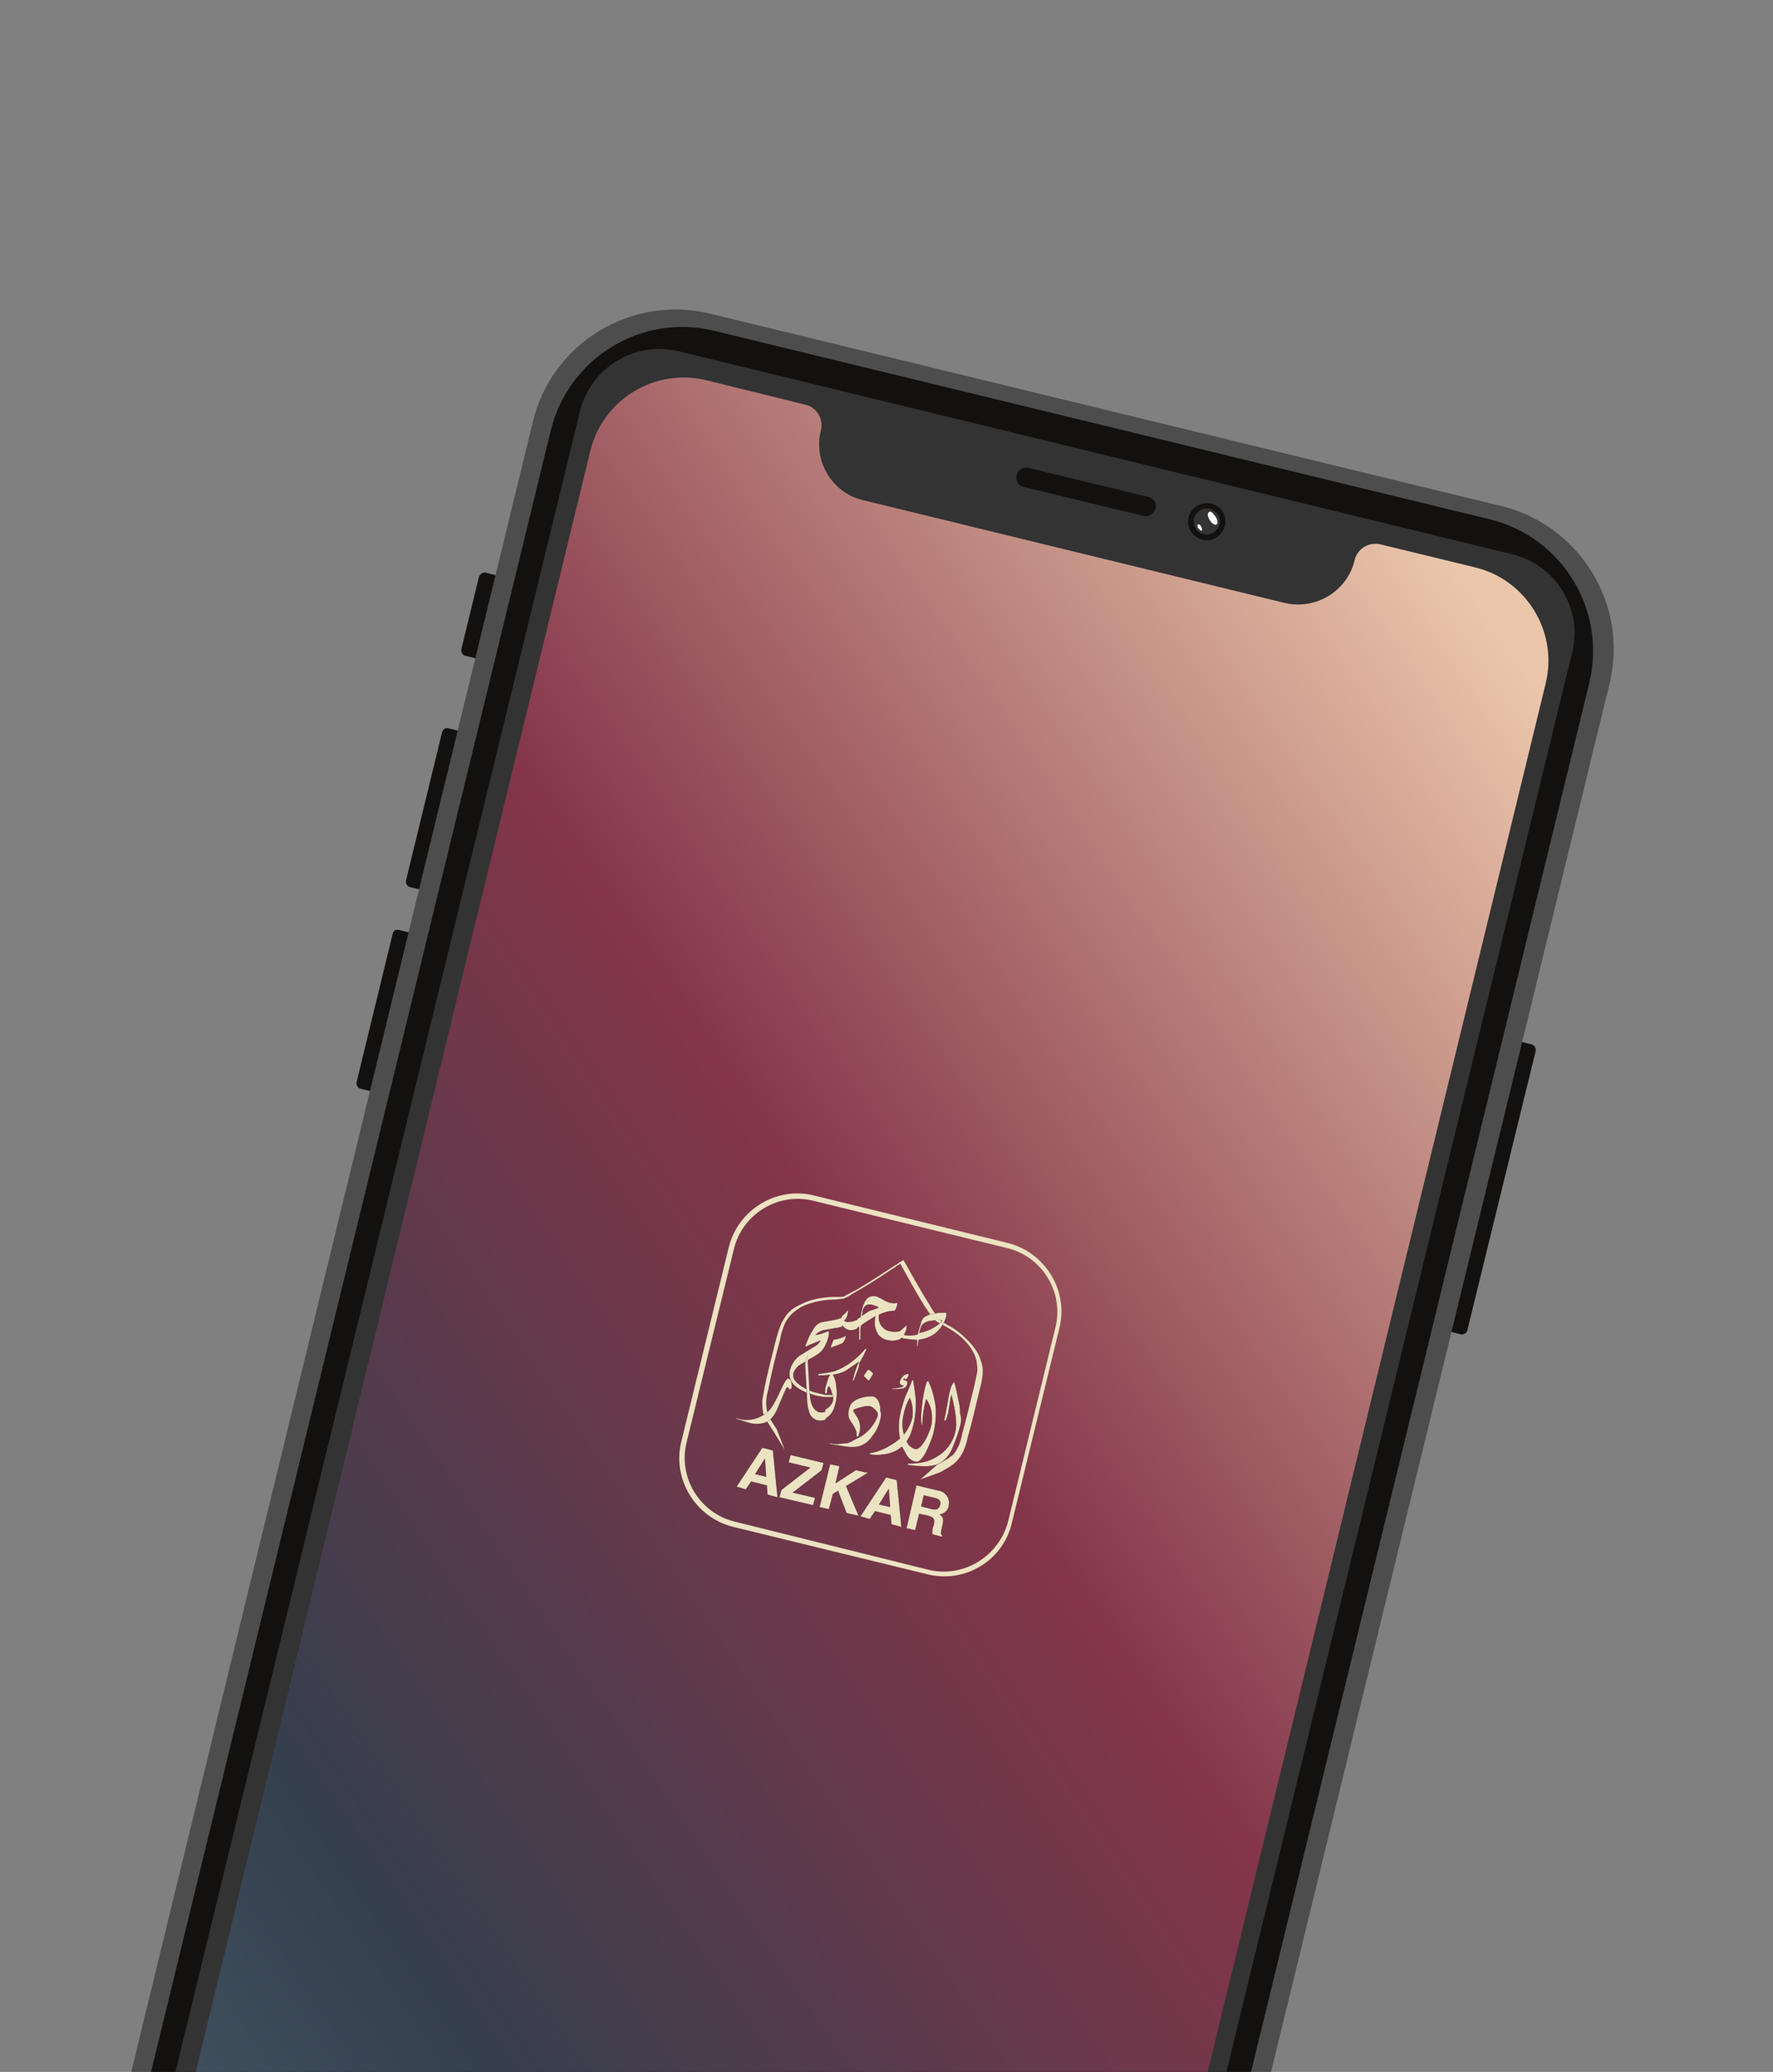 <?xml version="1.0" encoding="utf-8"?>
<!-- Generator: Adobe Illustrator 26.0.1, SVG Export Plug-In . SVG Version: 6.00 Build 0)  -->
<svg version="1.1" id="Layer_1" xmlns="http://www.w3.org/2000/svg" xmlns:xlink="http://www.w3.org/1999/xlink" x="0px" y="0px"
	 viewBox="0 0 269.1 314.4" style="enable-background:new 0 0 269.1 314.4;" xml:space="preserve">
<rect x="0" y="0" width="269.1" height="314.4" fill="#808080" stroke="none"/>
<style type="text/css">
	.st0{clip-path:url(#SVGID_00000057108384534859761520000017382528692795986835_);}
	.st1{fill:#12110F;}
	.st2{fill:#4D4D4D;}
	.st3{fill:#333333;}
	.st4{fill:url(#SVGID_00000043415909219786382150000002130567662611784127_);}
	.st5{fill:#FFFFFF;}
	.st6{fill:#EBE3C2;}
	.st7{fill:#010201;}
</style>
<g>
	<g id="Layer_2_00000158742219363304057500000015308456563283746234_">
		<g id="OBJECTS">
			<g>
				<defs>
					<rect id="SVGID_1_" width="269.1" height="314.4"/>
				</defs>
				<clipPath id="SVGID_00000068649925504756523650000013682158679308414876_">
					<use xlink:href="#SVGID_1_"  style="overflow:visible;"/>
				</clipPath>
				<g style="clip-path:url(#SVGID_00000068649925504756523650000013682158679308414876_);">
					<path class="st1" d="M73.7,86.9l4.4,1.1c0.4,0.1,0.6,0.5,0.6,0.9L75.9,100c-0.1,0.4-0.5,0.6-0.9,0.6l-4.4-1.1
						c-0.4-0.1-0.6-0.5-0.6-0.9l2.7-11.1C72.9,87.1,73.3,86.8,73.7,86.9z"/>
					<path class="st1" d="M68,110.5l4.4,1.1c0.4,0.1,0.6,0.5,0.6,0.9l-5.5,22.6c-0.1,0.4-0.5,0.6-0.9,0.6l-4.4-1.1
						c-0.4-0.1-0.6-0.5-0.6-0.9l5.5-22.6C67.2,110.7,67.6,110.4,68,110.5z"/>
					<path class="st1" d="M228.1,157.4l4.4,1.1c0.4,0.1,0.6,0.5,0.6,0.9l-10.4,42.5c-0.1,0.4-0.5,0.6-0.9,0.6l-4.4-1.1
						c-0.4-0.1-0.6-0.5-0.6-0.9l10.4-42.5C227.3,157.6,227.7,157.3,228.1,157.4z"/>
					<path class="st1" d="M60.5,141.1l4.4,1.1c0.4,0.1,0.6,0.5,0.6,0.9L60,165.7c-0.1,0.4-0.5,0.6-0.9,0.6l-4.4-1.1
						c-0.4-0.1-0.6-0.5-0.6-0.9l5.5-22.6C59.7,141.2,60.1,141,60.5,141.1z"/>
					<path class="st2" d="M107.8,47.6l120.1,29.2c11.9,2.9,19.3,15,16.4,26.9l-70.6,289.5c-2.9,11.9-15,19.3-26.9,16.4l-120-29.2
						c-11.9-2.9-19.3-15-16.4-26.9L80.9,63.9C83.8,52,95.9,44.7,107.8,47.6z"/>
					<path class="st1" d="M226.1,78.8L108.4,50.2c-11-2.7-22.1,4.1-24.8,15.1c0,0,0,0,0,0L13.4,353.5c-2.7,11,4.1,22.1,15.1,24.8
						c0,0,0,0,0,0L146.2,407c11,2.7,22.1-4.1,24.8-15.1c0,0,0,0,0,0l70.2-288.2C243.9,92.7,237.2,81.5,226.1,78.8
						C226.1,78.9,226.1,78.9,226.1,78.8z"/>
					<path class="st3" d="M103,53.3l126.5,30.8c6.7,1.6,10.8,8.4,9.1,15l-72,295.5c-1.6,6.7-8.4,10.8-15,9.1L25.1,373
						c-6.7-1.6-10.8-8.4-9.1-15L88,62.5C89.6,55.8,96.3,51.7,103,53.3z"/>
					
						<linearGradient id="SVGID_00000096038237629610126430000015393130850421575595_" gradientUnits="userSpaceOnUse" x1="267.311" y1="260.733" x2="-180.869" y2="-42.357" gradientTransform="matrix(1 0 0 -1 -9.75 401.23)">
						<stop  offset="0" style="stop-color:#EBC6AA"/>
						<stop  offset="0.25" style="stop-color:#843549"/>
						<stop  offset="0.46" style="stop-color:#353F4E"/>
						<stop  offset="0.74" style="stop-color:#5E7B88"/>
						<stop  offset="0.82" style="stop-color:#B8DDEE"/>
					</linearGradient>
					<path style="fill:url(#SVGID_00000096038237629610126430000015393130850421575595_);" d="M205.6,85L205.6,85
						c-1.1,4.7-5.9,7.6-10.6,6.5l-64-15.6c-4.7-1.1-7.6-5.9-6.4-10.6c0,0,0,0,0,0l0,0c0.4-1.7-0.6-3.5-2.4-3.9l-15-3.7
						c-7.8-1.9-15.7,2.9-17.6,10.7c0,0,0,0,0,0l-69.4,285c-1.9,7.8,2.9,15.7,10.7,17.6c0,0,0,0,0,0l116.7,28.4
						c7.8,1.9,15.7-2.9,17.6-10.7l69.4-285c1.9-7.8-2.9-15.7-10.7-17.6c0,0,0,0,0,0l-14.4-3.5C207.7,82.2,206,83.3,205.6,85z"/>
					<path class="st1" d="M173.6,78.3l-18.2-4.4c-0.8-0.2-1.3-1-1.1-1.8l0,0c0.2-0.8,1-1.3,1.8-1.1c0,0,0,0,0,0l18.2,4.4
						c0.8,0.2,1.3,1,1.1,1.8l0,0C175.1,78,174.3,78.5,173.6,78.3C173.6,78.3,173.6,78.3,173.6,78.3z"/>
					<path class="st1" d="M185.9,79.8c-0.4,1.5-1.9,2.5-3.4,2.1c-1.5-0.4-2.5-1.9-2.1-3.4c0.4-1.5,1.9-2.4,3.4-2.1
						C185.4,76.8,186.3,78.3,185.9,79.8C185.9,79.8,185.9,79.8,185.9,79.8z"/>
					<path class="st3" d="M185.1,79.6c-0.3,1.1-1.4,1.7-2.4,1.5c-1.1-0.3-1.7-1.4-1.5-2.4c0.3-1.1,1.3-1.7,2.4-1.5
						C184.7,77.5,185.4,78.5,185.1,79.6C185.1,79.6,185.1,79.6,185.1,79.6z"/>
					<path class="st5" d="M184.5,78.4c0.3,0.5,0.4,1.1,0.1,1.2s-0.7-0.2-1-0.7s-0.4-1-0.1-1.2S184.1,77.9,184.5,78.4z"/>
					<path class="st5" d="M182.3,79.9c0.1,0.2,0.2,0.5,0.1,0.6s-0.3-0.1-0.5-0.3s-0.2-0.5-0.1-0.6S182.2,79.6,182.3,79.9z"/>
					<path class="st6" d="M139.7,224.5l2.5-2.2l1.4-0.8c0.2-0.1,0.5-0.3,0.6-0.4s0.2-0.2,0.3-0.2l0.3-0.3c0.6-0.8,1-1.8,1.2-2.8
						v-0.1c0.7-2.5,1.3-5,1.9-7.5c0.1-0.6,0.3-1.3,0.4-1.9c0.1-0.6,0-1.2-0.1-1.8c-0.1-0.6-0.4-1.2-0.7-1.7c-0.3-0.5-0.7-1-1.2-1.5
						c-0.9-0.9-2-1.6-3.1-2.2l-0.9-0.5c-0.2-0.1-0.3-0.2-0.4-0.3l-0.1-0.1l-0.1-0.1l-0.2-0.2c-0.4-0.5-0.7-1.1-1.1-1.6
						c-1.4-2.2-2.6-4.5-3.9-6.8l0.4,0.1c-2.2,1.4-4.3,2.9-6.6,4.2c-0.6,0.3-1.1,0.7-1.7,1l-0.2,0.1h-0.1l-0.1,0.1
						c-0.2,0.1-0.4,0.1-0.5,0.1l-1,0.1c-1.3,0-2.5,0.2-3.8,0.6c-0.6,0.2-1.2,0.4-1.7,0.8c-0.5,0.3-1,0.7-1.4,1.2
						c-0.4,0.5-0.7,1-0.9,1.6c-0.2,0.6-0.4,1.2-0.5,1.9c-0.7,2.5-1.3,5-1.8,7.6l0,0l0,0c-0.3,1-0.4,2-0.2,3.1l0.1,0.4
						c0,0.1,0.1,0.2,0.1,0.4c0.1,0.2,0.2,0.4,0.4,0.7l0.9,1.4l1.2,3.1l-1.7-2.8l-0.9-1.4c-0.1-0.2-0.3-0.5-0.4-0.8
						c-0.1-0.1-0.1-0.3-0.2-0.4s-0.1-0.3-0.1-0.4c-0.1-0.6-0.1-1.1-0.1-1.7c0.1-0.6,0.2-1.1,0.3-1.7l0,0c0.5-2.6,1.2-5.1,1.8-7.6
						c0.2-0.6,0.3-1.2,0.6-1.9c0.2-0.6,0.6-1.2,1-1.8c0.4-0.5,1-1,1.6-1.3c0.6-0.3,1.2-0.6,1.8-0.8c1.3-0.4,2.6-0.6,3.9-0.6h1
						c0.1,0,0.3,0,0.4-0.1h0.1l0.1-0.1l0.2-0.1c0.6-0.3,1.1-0.6,1.7-0.9c2.2-1.3,4.4-2.8,6.6-4.2l0.3-0.2l0.2,0.3
						c1.3,2.3,2.5,4.5,3.9,6.7c0.3,0.6,0.7,1.1,1.1,1.6l0.1,0.2l0.1,0.1l0.1,0.1c0.1,0.1,0.2,0.2,0.3,0.3l0.8,0.5
						c1.2,0.6,2.2,1.4,3.2,2.4c0.5,0.5,0.9,1,1.3,1.6c0.4,0.6,0.6,1.2,0.8,1.9c0.2,0.7,0.2,1.3,0.1,2c-0.1,0.7-0.2,1.3-0.4,1.9
						c-0.6,2.6-1.2,5.1-1.9,7.6l0,0c-0.1,0.6-0.3,1.1-0.5,1.6c-0.2,0.5-0.5,1-0.9,1.5c-0.1,0.1-0.2,0.2-0.3,0.3
						c-0.1,0.1-0.2,0.2-0.3,0.3c-0.2,0.2-0.5,0.3-0.7,0.5l-1.4,0.8L139.7,224.5"/>
					<path class="st7" d="M126.8,211.8C126.8,211.8,126.8,211.8,126.8,211.8c-0.1,0.2-0.6,0.2-1.3,0.2c-0.5,0-1-0.1-1.5-0.2
						c-3.2-0.8-4.5-2.1-4.1-3.9c0.3-1.1,1-2,2-2.5l1.6-1c0.5-0.2,0.8-0.6,1.1-1l0,0c-0.4,0.1-1,0.4-1.8,0.7
						c-0.2,0.1-0.3,0.2-0.5,0.2c-0.1,0-0.1-0.1,0-0.2c0.3-0.8,0.6-1.6,1.1-2.3c0.3-0.6,0.8-1.1,1.5-1.2l1.7-0.3
						c0.6-0.1,1.1-0.3,1.6-0.5l-0.4,1.5c-0.3,0.1-0.6,0.2-0.9,0.2l-1.7,0.3c-0.6,0.1-1.1,0.4-1.5,0.8c0.4-0.1,0.8-0.1,1.2-0.3
						c0.3-0.1,0.6-0.2,0.9-0.3v0.1c0,0.3,0,0.6-0.1,0.9c-0.2,0.7-0.5,1.4-1,2c-0.5,0.5-1.2,0.9-1.8,1.2c-0.8,0.5-1.3,0.8-1.5,0.9
						c-0.5,0.3-0.8,0.8-1,1.3c0,0.1,0,0.3,0,0.4c0,0.5,0.4,1,1.3,1.6c0.6,0.4,1.3,0.7,2,0.9l1.7,0.4
						C125.8,211.6,126.3,211.7,126.8,211.8z"/>
					<path class="st7" d="M128.4,202.7c0,0.1,0,0.2-0.1,0.3c0,0.1,0,0.2-0.1,0.3c-0.1,0.3-0.3,0.5-0.5,0.6l-0.8,0.3l-0.8,0.3v-0.1
						c0.1-0.4,0.3-0.7,0.4-1.1C127.3,203.2,127.9,203,128.4,202.7z M130.1,201.6c-0.4,0.2-0.9,0.3-1.3,0.2c-0.4-0.1-0.8-0.4-1-0.8
						l-0.3,0.1l0.3-1.4c0.3-0.2,0.6-0.5,0.8-0.8l0.1-0.1c0,0.3,0,0.5-0.1,0.8c-0.1,0.3-0.2,0.6-0.5,0.8c0.1,0.1,0.3,0.2,0.5,0.2
						c0.3,0,0.6,0,0.9-0.1c0.3-0.1,0.6-0.2,0.9-0.4L130.1,201.6z"/>
					<path class="st7" d="M136.6,203.2c-0.7,0.3-1.4,0.3-2.1,0.1c-0.7-0.2-1.3-0.7-1.5-1.4c-0.3-0.7-0.3-1.5-0.1-2.2
						c-0.7,0.4-1.5,0.9-2.2,1.4c-0.1,0.3-0.1,0.7-0.1,1c0,0.4,0,0.7,0,1.1l-0.1,0.1h-0.1c0-0.7,0-1.3,0-2c-0.1,0.1-0.4,0.2-0.6,0.3
						l0.4-1.5l0.4-0.2c0.1-0.4,0.1-0.8,0.2-1c0.1-0.6,0.3-1.1,0.6-1.6c0.3-0.5,0.9-0.7,1.5-0.6c0.4,0.1,0.7,0.3,1.1,0.5
						c0.3,0.2,0.7,0.4,1.1,0.5c0.4,0.1,0.8,0.1,1.1,0v0.2c-0.1,0.4-0.2,0.7-0.4,1c-0.8,0-1.6,0.2-2.4,0.6c-0.1,0.5,0,1.1,0.3,1.6
						c0.3,0.4,0.7,0.8,1.3,0.9c0.7,0.2,1.5,0.1,2.2-0.2L136.6,203.2z M133.4,198.4c-0.3-0.2-0.7-0.3-1-0.4c-0.8-0.2-1.3,0.1-1.5,1
						c0,0.1,0,0.1,0,0.2l-0.1,0.5l1.2-0.8C132.5,198.8,133,198.6,133.4,198.4L133.4,198.4z"/>
					<path class="st7" d="M143.6,199.8c-0.2,0.8-0.7,1.6-1.3,2.2c-0.6,0.6-1.4,1-2.3,1.2c-0.2,0-0.4,0.1-0.6,0.1l-0.1,0.9v0.1h-0.1
						c0-0.3,0-0.7,0-1c-0.7,0-1.4-0.1-2.1-0.2l-0.2-0.1c-0.2,0.1-0.4,0.2-0.6,0.3l0.4-1.4c0.2-0.2,0.5-0.4,0.9-0.8
						c0,0.3,0,0.5-0.1,0.8c-0.1,0.2-0.2,0.5-0.3,0.7c0.7,0.1,1.4,0.1,2.1-0.1c0.1-0.5,0.3-1.1,0.5-1.8c0.1-0.4,0.3-0.7,0.6-0.9
						c0.5-0.3,1-0.4,1.6-0.5c0.5-0.1,0.9-0.1,1.4-0.1C143.6,199.1,143.7,199.4,143.6,199.8z M143,200.5c0-0.1,0-0.1-0.2-0.2
						c-0.4,0-0.9,0-1.3,0.1c-0.4,0-0.8,0.1-1.1,0.3c-0.4,0.2-0.6,0.5-0.7,0.9l-0.2,0.7C140.9,202,142.1,201.4,143,200.5z"/>
					<path class="st6" d="M126.8,211.8C126.8,211.8,126.8,211.8,126.8,211.8c-0.1,0.2-0.6,0.2-1.3,0.2c-0.5,0-1-0.1-1.5-0.2
						c-3.2-0.8-4.5-2.1-4.1-3.9c0.3-1.1,1-2,2-2.5l1.6-1c0.5-0.2,0.8-0.6,1.1-1l0,0c-0.4,0.1-1,0.4-1.8,0.7
						c-0.2,0.1-0.3,0.2-0.5,0.2c-0.1,0-0.1-0.1,0-0.2c0.3-0.8,0.6-1.6,1.1-2.3c0.3-0.6,0.8-1.1,1.5-1.2l1.7-0.3
						c0.6-0.1,1.1-0.3,1.6-0.5l-0.4,1.5c-0.3,0.1-0.6,0.2-0.9,0.2l-1.7,0.3c-0.6,0.1-1.1,0.4-1.5,0.8c0.4-0.1,0.8-0.1,1.2-0.3
						c0.3-0.1,0.6-0.2,0.9-0.3v0.1c0,0.3,0,0.6-0.1,0.9c-0.2,0.7-0.5,1.4-1,2c-0.5,0.5-1.2,0.9-1.8,1.2c-0.8,0.5-1.3,0.8-1.5,0.9
						c-0.5,0.3-0.8,0.8-1,1.3c0,0.1,0,0.3,0,0.4c0,0.5,0.4,1,1.3,1.6c0.6,0.4,1.3,0.7,2,0.9l1.7,0.4
						C125.8,211.6,126.3,211.7,126.8,211.8z"/>
					<path class="st6" d="M128.4,202.7c0,0.1,0,0.2-0.1,0.3c0,0.1,0,0.2-0.1,0.3c-0.1,0.3-0.3,0.5-0.5,0.6l-0.8,0.3l-0.8,0.3v-0.1
						c0.1-0.4,0.3-0.7,0.4-1.1C127.3,203.2,127.9,203,128.4,202.7z M130.1,201.6c-0.4,0.2-0.9,0.3-1.3,0.2c-0.4-0.1-0.8-0.4-1-0.8
						l-0.3,0.1l0.3-1.4c0.3-0.2,0.6-0.5,0.8-0.8l0.1-0.1c0,0.3,0,0.5-0.1,0.8c-0.1,0.3-0.2,0.6-0.5,0.8c0.1,0.1,0.3,0.2,0.5,0.2
						c0.3,0,0.6,0,0.9-0.1c0.3-0.1,0.6-0.2,0.9-0.4L130.1,201.6z"/>
					<path class="st6" d="M136.6,203.2c-0.7,0.3-1.4,0.3-2.1,0.1c-0.7-0.2-1.3-0.7-1.5-1.4c-0.3-0.7-0.3-1.5-0.1-2.2
						c-0.7,0.4-1.5,0.9-2.2,1.4c-0.1,0.3-0.1,0.7-0.1,1c0,0.4,0,0.7,0,1.1l-0.1,0.1h-0.1c0-0.7,0-1.3,0-2c-0.1,0.1-0.4,0.2-0.6,0.3
						l0.4-1.5l0.4-0.2c0.1-0.4,0.1-0.8,0.2-1c0.1-0.6,0.3-1.1,0.6-1.6c0.3-0.5,0.9-0.7,1.5-0.6c0.4,0.1,0.7,0.3,1.1,0.5
						c0.3,0.2,0.7,0.4,1.1,0.5c0.4,0.1,0.8,0.1,1.1,0v0.2c-0.1,0.4-0.2,0.7-0.4,1c-0.8,0-1.6,0.2-2.4,0.6c-0.1,0.5,0,1.1,0.3,1.6
						c0.3,0.4,0.7,0.8,1.3,0.9c0.7,0.2,1.5,0.1,2.2-0.2L136.6,203.2z M133.4,198.4c-0.3-0.2-0.7-0.3-1-0.4c-0.8-0.2-1.3,0.1-1.5,1
						c0,0.1,0,0.1,0,0.2l-0.1,0.5l1.2-0.8C132.5,198.8,133,198.6,133.4,198.4L133.4,198.4z"/>
					<path class="st6" d="M143.6,199.8c-0.2,0.8-0.7,1.6-1.3,2.2c-0.6,0.6-1.4,1-2.3,1.2c-0.2,0-0.4,0.1-0.6,0.1l-0.1,0.9v0.1h-0.1
						c0-0.3,0-0.7,0-1c-0.7,0-1.4-0.1-2.1-0.2l-0.2-0.1c-0.2,0.1-0.4,0.2-0.6,0.3l0.4-1.4c0.2-0.2,0.5-0.4,0.9-0.8
						c0,0.3,0,0.5-0.1,0.8c-0.1,0.2-0.2,0.5-0.3,0.7c0.7,0.1,1.4,0.1,2.1-0.1c0.1-0.5,0.3-1.1,0.5-1.8c0.1-0.4,0.3-0.7,0.6-0.9
						c0.5-0.3,1-0.4,1.6-0.5c0.5-0.1,0.9-0.1,1.4-0.1C143.6,199.1,143.7,199.4,143.6,199.8z M143,200.5c0-0.1,0-0.1-0.2-0.2
						c-0.4,0-0.9,0-1.3,0.1c-0.4,0-0.8,0.1-1.1,0.3c-0.4,0.2-0.6,0.5-0.7,0.9l-0.2,0.7C140.9,202,142.1,201.4,143,200.5z"/>
					<path class="st7" d="M119.8,210.8c-0.1-0.2-0.2-0.3-0.2-0.3s-0.2,0-0.3,0.2s-0.5,1.1-1.2,2.8c-0.3,0.8-0.8,1.6-1.4,2.1
						c-0.9,0.5-2,0.6-3,0.3l-1-0.3c-0.6-0.2-1-0.3-1-0.4h0.1c1.9,0.7,4.1,0,5.3-1.6c0.4-0.6,0.7-1.2,1-1.8l0.7-1.5
						c0.4-0.8,0.7-1.2,0.9-1.1s0.4,0.3,0.4,0.6c0.1,0.3,0.1,0.6,0,0.9C120,210.8,119.9,210.9,119.8,210.8z"/>
					<path class="st7" d="M125.3,215.4c-0.4,0.2-0.9,0.2-1.3,0.1c-0.6-0.2-1.1-0.7-1.2-1.3c-0.2-0.6-0.3-1.3-0.3-1.9l-0.3-5.4
						c0-0.2,0.1-0.4,0.2-0.6c0.1-0.2,0.1-0.4,0.2-0.6l0,0c0,0.4,0,0.7,0,1.1c0,0,0.1,1.1,0.2,3.2c0,0.8,0.1,1.6,0.2,2.4
						c0.2,1.1,0.7,1.7,1.3,1.9c0.5,0.1,0.9,0,1.3-0.3L125.3,215.4z"/>
					<path class="st7" d="M129.6,209.4l-0.1,0.1h-0.1l0.1-0.3c0.2-0.9,0.5-1.8,0.9-2.6c-1,0.7-1.6,1.1-1.9,1.3
						c-0.6,0.4-1.4,0.6-2.1,0.7c0.3,0.5,0.5,1.1,0.5,1.7c0.2,1,0.1,2-0.2,3c-0.2,0.9-0.8,1.7-1.7,2.1l0.3-1.5
						c0.5-0.3,0.9-0.7,1.1-1.2c0.1-0.4,0.1-0.8-0.1-1.2c-0.1-0.4-0.2-0.8-0.5-1.2c-0.2,0.3-0.3,0.7-0.3,1c0,0.1-0.1,0.2-0.2,0.2
						c-0.1-0.1-0.1-0.5,0-1c0.1-0.3,0.2-0.7,0.3-1c0.1-0.3,0.2-0.6,0.4-0.9l-0.9,0.1c-0.3,0-0.6,0-0.9,0v-0.1v-0.1
						c0.8-0.1,1.6-0.2,2.4-0.4c0.9-0.3,1.8-0.8,2.6-1.4c0.8-0.6,1.5-1.2,2.1-2h0.1c0.1,0,0.1,0.1,0.1,0.1c-0.2,0.3-0.3,0.7-0.5,1
						l-0.6,1.1C130.5,207.1,130.2,207.9,129.6,209.4z"/>
					<path class="st7" d="M133.6,215.4c-0.2,0.9-0.6,1.8-1.2,2.5c-0.5,0.8-1.3,1.4-2.2,1.6c-0.6,0.1-1.2,0.1-1.8,0
						c-0.7-0.1-1.3-0.2-2-0.3c-0.2,0-0.4-0.1-0.6-0.2l0,0h0.1c0.5,0.1,1,0.2,1.5,0.1c0.4,0,0.8-0.1,1.2-0.1c0.3-0.1,0.6-0.2,0.9-0.4
						c0.5-0.3,1.1-0.5,1.6-0.9c0.5-0.4,0.9-0.8,1.2-1.2c0.4-0.5,0.7-1,0.9-1.6c0.1-0.3,0-0.7-0.3-0.9c-0.2-0.3-0.5-0.5-0.8-0.6
						c-0.4-0.1-0.9,0-1.3,0.1c-0.4,0.1-0.8,0.2-1.2,0.4l-0.1,0.1c0,0.1,0.1,0.3,0.3,0.6c0.2,0.3,0.5,0.7,0.6,1.1
						c0.2,0.6,0.2,1.2,0,1.8c0,0.1-0.1,0.3-0.1,0.4c0,0.1-0.1,0.1-0.2,0.1l-0.1-0.1c0-0.2,0-0.4,0-0.6c-0.2-0.6-0.5-1.1-0.8-1.5
						c-0.4-0.5-0.5-1.1-0.4-1.7c0.1-0.4,0.2-0.9,0.5-1.2c0.4-0.4,1-0.7,1.5-0.8c0.6-0.2,1.2-0.2,1.7-0.2c0.4,0.1,0.8,0.5,0.9,0.9
						c0.2,0.4,0.2,0.9,0.2,1.3C133.8,214.5,133.7,215,133.6,215.4z M132.5,208.5l-0.3,0.5c-0.1,0.2-0.2,0.4-0.4,0.5l-0.7-0.7
						c0.2-0.3,0.4-0.7,0.7-1C132.2,208.1,132.5,208.3,132.5,208.5L132.5,208.5z"/>
					<path class="st7" d="M141.7,217.3c-0.2,0.9-0.6,1.8-1,2.7c-0.6,1.3-1.2,1.9-1.7,1.8c-0.5-0.1-1-0.4-1.3-0.9
						c-0.3-0.4-0.5-0.9-0.8-1.4c-0.8,0.7-1.8,1.1-2.9,1.2c-0.6,0.1-1.3,0.1-1.9,0c-0.1,0-0.1-0.1-0.1-0.1l0.1-0.1
						c0.8-0.1,1.6-0.4,2.4-0.8c0.7-0.4,1.4-0.8,2.1-1.4c-0.3-1.5-0.2-2.9,0.2-4.4c0.2-0.7,0.4-1.5,0.7-2.2c0.2-0.4,0.5-1.1,0.9-2.1
						v-0.1l0.1-0.1c0.1,0,0.1,0.1,0.1,0.1c0.3,1.8,0.4,2.9,0.4,3.4c0,1.1-0.1,2.3-0.4,3.4c-0.2,0.9-0.5,1.7-1,2.4
						c0.2,0.6,0.7,1,1.3,1.2c0.4,0.1,0.9-0.3,1.5-1.3c0.4-0.7,0.7-1.4,0.9-2.1c0.2-0.7,0.2-1.5,0.1-2.2c-0.1-0.7-0.4-1.4-0.8-2
						l-0.1,0.2c-0.3,1.2-0.5,2.4-0.5,3.6c0,0,0,0.1-0.1,0.1c-0.1-0.4-0.1-0.9-0.1-1.3c0.1-1.6,0.3-3.2,0.7-4.7
						c0.1-0.4,0.2-0.6,0.3-0.6h0.1c0.6,1.2,0.9,2.5,1.1,3.8C142.1,214.8,142,216.1,141.7,217.3z M137.7,209.7c0,0.1,0,0.2,0,0.3
						c-0.1,0.4-0.4,0.7-0.8,0.7c-0.5,0.1-1,0.1-1.5,0.1c0,0-0.1-0.1,0-0.1c0.6,0,1.1-0.1,1.7-0.3v-0.1v-0.1h-0.2l-0.2-0.1
						c-0.1-0.1-0.2-0.3-0.1-0.5c0.1-0.3,0.2-0.5,0.4-0.7c0.3-0.3,0.5-0.4,0.7-0.4c0.1,0,0.1,0,0.2,0.1c0,0.3-0.2,0.5-0.4,0.7
						l-0.2-0.1c-0.1,0-0.1,0-0.2,0v0.1c0,0,0,0.1,0.1,0.1l0.3,0.1C137.6,209.6,137.7,209.6,137.7,209.7L137.7,209.7z M138.1,212.1
						c-0.5,0.8-0.8,1.7-1,2.7c-0.2,1-0.2,1.9,0.1,2.9c0.6-0.8,1.1-1.7,1.3-2.7C138.6,214,138.5,213,138.1,212.1L138.1,212.1z"/>
					<path class="st7" d="M145.8,216.1c-0.3,1.2-0.7,2.3-1.2,3.5c-0.4,1.1-1.2,2.1-2.3,2.6c-0.6,0.2-1.3,0.3-1.9,0.3
						c-0.9,0-1.7-0.1-2.6-0.2c0,0,0-0.1,0-0.1v-0.1l0,0c0.5,0,1.1,0,1.6-0.1c1-0.1,1.9-0.4,2.7-0.9c1.5-0.8,2.5-2.2,2.9-3.8
						c0.3-1.1,0.1-3-0.6-5.7c-0.1,0.4-0.2,0.9-0.3,1.6s-0.2,1.3-0.3,1.6c-0.1,0.5-0.3,0.8-0.4,0.8l-0.1-0.1l0.1-0.4
						c0.1-0.4,0.2-1.1,0.4-2c0.1-0.7,0.2-1.4,0.4-2.1c0.1-0.5,0.3-0.9,0.6-1.3c0.2,0.5,0.3,1,0.4,1.5c0.2,0.9,0.3,1.5,0.4,1.9
						s0.1,0.8,0.1,1.3C145.9,215,145.9,215.5,145.8,216.1z"/>
					<path class="st6" d="M119.8,210.8c-0.1-0.2-0.2-0.3-0.2-0.3s-0.2,0-0.3,0.2s-0.5,1.1-1.2,2.8c-0.3,0.8-0.8,1.6-1.4,2.1
						c-0.9,0.5-2,0.6-3,0.3l-1-0.3c-0.6-0.2-1-0.3-1-0.4h0.1c1.9,0.7,4.1,0,5.3-1.6c0.4-0.6,0.7-1.2,1-1.8l0.7-1.5
						c0.4-0.8,0.7-1.2,0.9-1.1s0.4,0.3,0.4,0.6c0.1,0.3,0.1,0.6,0,0.9C120,210.8,119.9,210.9,119.8,210.8z"/>
					<path class="st6" d="M125.3,215.4c-0.4,0.2-0.9,0.2-1.3,0.1c-0.6-0.2-1.1-0.7-1.2-1.3c-0.2-0.6-0.3-1.3-0.3-1.9l-0.3-5.4
						c0-0.2,0.1-0.4,0.2-0.6c0.1-0.2,0.1-0.4,0.2-0.6l0,0c0,0.4,0,0.7,0,1.1c0,0,0.1,1.1,0.2,3.2c0,0.8,0.1,1.6,0.2,2.4
						c0.2,1.1,0.7,1.7,1.3,1.9c0.5,0.1,0.9,0,1.3-0.3L125.3,215.4z"/>
					<path class="st6" d="M129.6,209.4l-0.1,0.1h-0.1l0.1-0.3c0.2-0.9,0.5-1.8,0.9-2.6c-1,0.7-1.6,1.1-1.9,1.3
						c-0.6,0.4-1.4,0.6-2.1,0.7c0.3,0.5,0.5,1.1,0.5,1.7c0.2,1,0.1,2-0.2,3c-0.2,0.9-0.8,1.7-1.7,2.1l0.3-1.5
						c0.5-0.3,0.9-0.7,1.1-1.2c0.1-0.4,0.1-0.8-0.1-1.2c-0.1-0.4-0.2-0.8-0.5-1.2c-0.2,0.3-0.3,0.7-0.3,1c0,0.1-0.1,0.2-0.2,0.2
						c-0.1-0.1-0.1-0.5,0-1c0.1-0.3,0.2-0.7,0.3-1c0.1-0.3,0.2-0.6,0.4-0.9l-0.9,0.1c-0.3,0-0.6,0-0.9,0v-0.1v-0.1
						c0.8-0.1,1.6-0.2,2.4-0.4c0.9-0.3,1.8-0.8,2.6-1.4c0.8-0.6,1.5-1.2,2.1-2h0.1c0.1,0,0.1,0.1,0.1,0.1c-0.2,0.3-0.3,0.7-0.5,1
						l-0.6,1.1C130.5,207.1,130.2,207.9,129.6,209.4z"/>
					<path class="st6" d="M133.6,215.4c-0.2,0.9-0.6,1.8-1.2,2.5c-0.5,0.8-1.3,1.4-2.2,1.6c-0.6,0.1-1.2,0.1-1.8,0
						c-0.7-0.1-1.3-0.2-2-0.3c-0.2,0-0.4-0.1-0.6-0.2l0,0h0.1c0.5,0.1,1,0.2,1.5,0.1c0.4,0,0.8-0.1,1.2-0.1c0.3-0.1,0.6-0.2,0.9-0.4
						c0.5-0.3,1.1-0.5,1.6-0.9c0.5-0.4,0.9-0.8,1.2-1.2c0.4-0.5,0.7-1,0.9-1.6c0.1-0.3,0-0.7-0.3-0.9c-0.2-0.3-0.5-0.5-0.8-0.6
						c-0.4-0.1-0.9,0-1.3,0.1c-0.4,0.1-0.8,0.2-1.2,0.4l-0.1,0.1c0,0.1,0.1,0.3,0.3,0.6c0.2,0.3,0.5,0.7,0.6,1.1
						c0.2,0.6,0.2,1.2,0,1.8c0,0.1-0.1,0.3-0.1,0.4c0,0.1-0.1,0.1-0.2,0.1l-0.1-0.1c0-0.2,0-0.4,0-0.6c-0.2-0.6-0.5-1.1-0.8-1.5
						c-0.4-0.5-0.5-1.1-0.4-1.7c0.1-0.4,0.2-0.9,0.5-1.2c0.4-0.4,1-0.7,1.5-0.8c0.6-0.2,1.2-0.2,1.7-0.2c0.4,0.1,0.8,0.5,0.9,0.9
						c0.2,0.4,0.2,0.9,0.2,1.3C133.8,214.5,133.7,215,133.6,215.4z M132.5,208.5l-0.3,0.5c-0.1,0.2-0.2,0.4-0.4,0.5l-0.7-0.7
						c0.2-0.3,0.4-0.7,0.7-1C132.2,208.1,132.5,208.3,132.5,208.5L132.5,208.5z"/>
					<path class="st6" d="M141.7,217.3c-0.2,0.9-0.6,1.8-1,2.7c-0.6,1.3-1.2,1.9-1.7,1.8c-0.5-0.1-1-0.4-1.3-0.9
						c-0.3-0.4-0.5-0.9-0.8-1.4c-0.8,0.7-1.8,1.1-2.9,1.2c-0.6,0.1-1.3,0.1-1.9,0c-0.1,0-0.1-0.1-0.1-0.1l0.1-0.1
						c0.8-0.1,1.6-0.4,2.4-0.8c0.7-0.4,1.4-0.8,2.1-1.4c-0.3-1.5-0.2-2.9,0.2-4.4c0.2-0.7,0.4-1.5,0.7-2.2c0.2-0.4,0.5-1.1,0.9-2.1
						v-0.1l0.1-0.1c0.1,0,0.1,0.1,0.1,0.1c0.3,1.8,0.4,2.9,0.4,3.4c0,1.1-0.1,2.3-0.4,3.4c-0.2,0.9-0.5,1.7-1,2.4
						c0.2,0.6,0.7,1,1.3,1.2c0.4,0.1,0.9-0.3,1.5-1.3c0.4-0.7,0.7-1.4,0.9-2.1c0.2-0.7,0.2-1.5,0.1-2.2c-0.1-0.7-0.4-1.4-0.8-2
						l-0.1,0.2c-0.3,1.2-0.5,2.4-0.5,3.6c0,0,0,0.1-0.1,0.1c-0.1-0.4-0.1-0.9-0.1-1.3c0.1-1.6,0.3-3.2,0.7-4.7
						c0.1-0.4,0.2-0.6,0.3-0.6h0.1c0.6,1.2,0.9,2.5,1.1,3.8C142.1,214.8,142,216.1,141.7,217.3z M137.7,209.7c0,0.1,0,0.2,0,0.3
						c-0.1,0.4-0.4,0.7-0.8,0.7c-0.5,0.1-1,0.1-1.5,0.1c0,0-0.1-0.1,0-0.1c0.6,0,1.1-0.1,1.7-0.3v-0.1v-0.1h-0.2l-0.2-0.1
						c-0.1-0.1-0.2-0.3-0.1-0.5c0.1-0.3,0.2-0.5,0.4-0.7c0.3-0.3,0.5-0.4,0.7-0.4c0.1,0,0.1,0,0.2,0.1c0,0.3-0.2,0.5-0.4,0.7
						l-0.2-0.1c-0.1,0-0.1,0-0.2,0v0.1c0,0,0,0.1,0.1,0.1l0.3,0.1C137.6,209.6,137.7,209.6,137.7,209.7L137.7,209.7z M138.1,212.1
						c-0.5,0.8-0.8,1.7-1,2.7c-0.2,1-0.2,1.9,0.1,2.9c0.6-0.8,1.1-1.7,1.3-2.7C138.6,214,138.5,213,138.1,212.1L138.1,212.1z"/>
					<path class="st6" d="M145.8,216.1c-0.3,1.2-0.7,2.3-1.2,3.5c-0.4,1.1-1.2,2.1-2.3,2.6c-0.6,0.2-1.3,0.3-1.9,0.3
						c-0.9,0-1.7-0.1-2.6-0.2c0,0,0-0.1,0-0.1v-0.1l0,0c0.5,0,1.1,0,1.6-0.1c1-0.1,1.9-0.4,2.7-0.9c1.5-0.8,2.5-2.2,2.9-3.8
						c0.3-1.1,0.1-3-0.6-5.7c-0.1,0.4-0.2,0.9-0.3,1.6s-0.2,1.3-0.3,1.6c-0.1,0.5-0.3,0.8-0.4,0.8l-0.1-0.1l0.1-0.4
						c0.1-0.4,0.2-1.1,0.4-2c0.1-0.7,0.2-1.4,0.4-2.1c0.1-0.5,0.3-0.9,0.6-1.3c0.2,0.5,0.3,1,0.4,1.5c0.2,0.9,0.3,1.5,0.4,1.9
						s0.1,0.8,0.1,1.3C145.9,215,145.9,215.5,145.8,216.1z"/>
					<path class="st7" d="M113.2,226l-1.4-0.4l3.9-5.9l1.6,0.4l0.7,7.1l-1.5-0.4l-0.1-1.4l-2.4-0.6L113.2,226z M114.6,223.7l1.7,0.4
						l-0.2-2.8l0,0L114.6,223.7z"/>
					<path class="st7" d="M123.4,228.4l-5.1-1.2l0.3-1.1l4.4-3.4l-3.3-0.8l0.3-1.1l5,1.2l-0.3,1.1l-4.4,3.4l3.4,0.8L123.4,228.4z"/>
					<path class="st7" d="M125.8,229l-1.4-0.3l1.6-6.5l1.4,0.3l-0.6,2.6l3.1-2l1.8,0.4l-3.3,2l1.9,4.5l-1.8-0.4l-1.3-3.4l-0.8,0.5
						L125.8,229z"/>
					<path class="st7" d="M132,230.5l-1.4-0.4l3.9-5.9l1.6,0.4l0.7,7.1l-1.5-0.4l-0.1-1.4l-2.4-0.6L132,230.5z M133.4,228.3l1.7,0.4
						l-0.2-2.8l0,0L133.4,228.3z"/>
					<path class="st7" d="M139.1,225.4l3.3,0.8c1,0.1,1.8,1.1,1.6,2.1c0,0.1,0,0.2,0,0.2c-0.1,0.7-0.7,1.2-1.4,1.3
						c0.5,0.4,0.7,0.6,0.4,1.8c-0.2,0.9-0.3,1.2,0,1.4v0.2l-1.5-0.4c0-0.5,0-0.9,0.2-1.3c0.2-0.9,0.2-1.2-0.8-1.5l-1.4-0.3l-0.6,2.5
						l-1.3-0.3L139.1,225.4z M141.4,229c0.7,0.2,1.1,0,1.3-0.6c0.1-0.4,0.1-0.9-0.8-1.1l-1.7-0.4l-0.4,1.7L141.4,229z"/>
					<path class="st6" d="M113.2,226l-1.4-0.4l3.9-5.9l1.6,0.4l0.7,7.1l-1.5-0.4l-0.1-1.4l-2.4-0.6L113.2,226z M114.6,223.7l1.7,0.4
						l-0.2-2.8l0,0L114.6,223.7z"/>
					<path class="st6" d="M123.4,228.4l-5.1-1.2l0.3-1.1l4.4-3.4l-3.3-0.8l0.3-1.1l5,1.2l-0.3,1.1l-4.4,3.4l3.4,0.8L123.4,228.4z"/>
					<path class="st6" d="M125.8,229l-1.4-0.3l1.6-6.5l1.4,0.3l-0.6,2.6l3.1-2l1.8,0.4l-3.3,2l1.9,4.5l-1.8-0.4l-1.3-3.4l-0.8,0.5
						L125.8,229z"/>
					<path class="st6" d="M132,230.5l-1.4-0.4l3.9-5.9l1.6,0.4l0.7,7.1l-1.5-0.4l-0.1-1.4l-2.4-0.6L132,230.5z M133.4,228.3l1.7,0.4
						l-0.2-2.8l0,0L133.4,228.3z"/>
					<path class="st6" d="M139.1,225.4l3.3,0.8c1,0.1,1.8,1.1,1.6,2.1c0,0.1,0,0.2,0,0.2c-0.1,0.7-0.7,1.2-1.4,1.3
						c0.5,0.4,0.7,0.6,0.4,1.8c-0.2,0.9-0.3,1.2,0,1.4v0.2l-1.5-0.4c0-0.5,0-0.9,0.2-1.3c0.2-0.9,0.2-1.2-0.8-1.5l-1.4-0.3l-0.6,2.5
						l-1.3-0.3L139.1,225.4z M141.4,229c0.7,0.2,1.1,0,1.3-0.6c0.1-0.4,0.1-0.9-0.8-1.1l-1.7-0.4l-0.4,1.7L141.4,229z"/>
					<path class="st6" d="M140.8,238.9l-29.5-7.2c-5.7-1.4-9.3-7.2-7.9-12.9l7.2-29.5c1.4-5.7,7.2-9.3,12.9-7.9c0,0,0,0,0,0
						l29.4,7.2c5.7,1.4,9.3,7.2,7.9,12.9c0,0,0,0,0,0l-7.2,29.5C152.3,236.8,146.5,240.3,140.8,238.9z M140.9,238.2
						c5.3,1.3,10.7-2,12.1-7.3l7.2-29.5c1.3-5.3-2-10.7-7.3-12l-29.5-7.2c-5.3-1.3-10.7,2-12,7.3l-7.2,29.4c-1.3,5.3,2,10.7,7.3,12
						L140.9,238.2z"/>
				</g>
			</g>
		</g>
	</g>
</g>
</svg>
